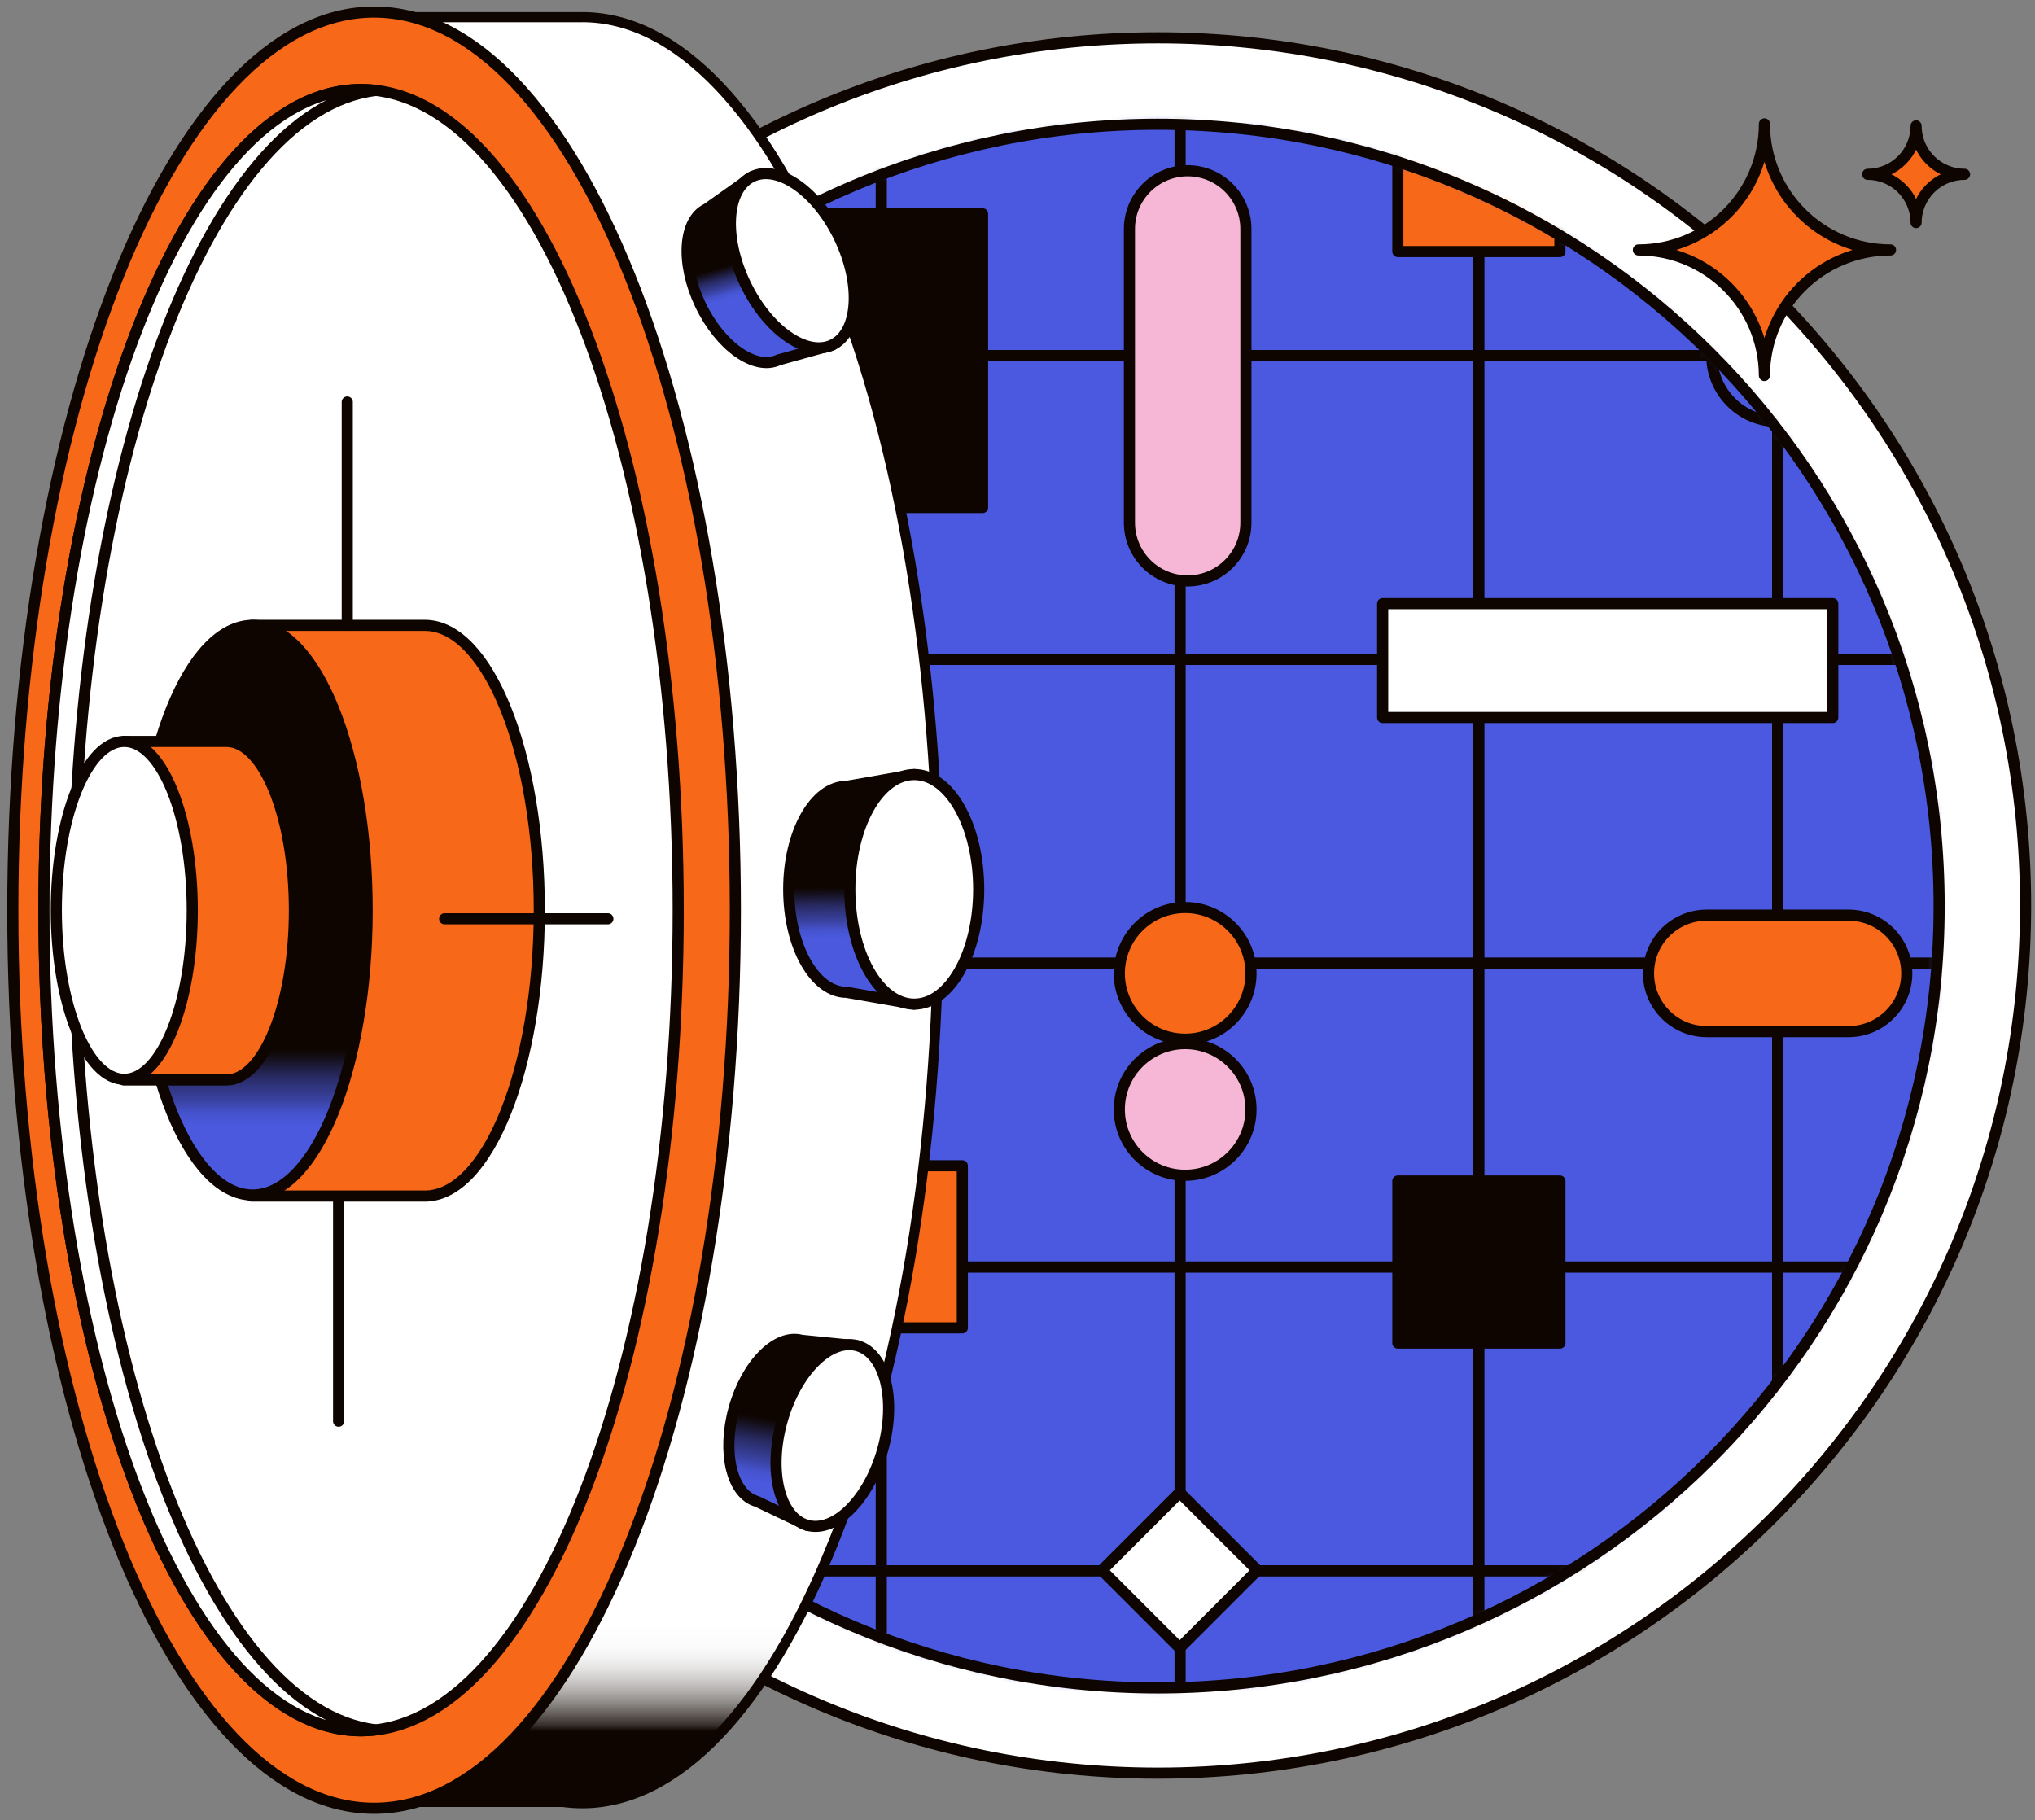 <svg xmlns="http://www.w3.org/2000/svg" width="275" height="246" viewBox="0 0 275 246" fill="none"><rect x="0" y="0" width="275" height="246" fill="#808080" stroke="none"/><path d="M273.728 122.37C273.728 57.609 221.229 5.11 156.468 5.11C91.708 5.11 39.209 57.609 39.209 122.37C39.209 187.13 91.708 239.629 156.468 239.629C221.229 239.629 273.728 187.13 273.728 122.37Z" fill="white"></path><path d="M273.728 122.37C273.728 57.609 221.229 5.11 156.468 5.11C91.708 5.11 39.209 57.609 39.209 122.37C39.209 187.13 91.708 239.629 156.468 239.629C221.229 239.629 273.728 187.13 273.728 122.37Z" stroke="#0E0500" stroke-width="1.503" stroke-linecap="round" stroke-linejoin="round"></path><path d="M262.043 122.368C262.043 64.06 214.775 16.792 156.467 16.792C98.159 16.792 50.892 64.06 50.892 122.368V122.536C50.892 180.844 98.159 228.112 156.467 228.112C214.775 228.112 262.043 180.844 262.043 122.536V122.368Z" fill="#4A59DF"></path><mask id="mask0_3018_36419" style="mask-type:luminance" maskUnits="userSpaceOnUse" x="50" y="16" width="213" height="213"><path d="M262.046 122.371C262.046 64.063 214.778 16.795 156.47 16.795C98.162 16.795 50.895 64.063 50.895 122.371V122.539C50.895 180.847 98.162 228.115 156.47 228.115C214.778 228.115 262.046 180.847 262.046 122.539V122.371Z" fill="white"></path></mask><g mask="url(#mask0_3018_36419)"><path d="M-0.22 378.923V29.462C-0.22 19.155 8.135 10.804 18.438 10.804H253.129C263.435 10.804 271.787 19.159 271.787 29.462V47.53H321.275L272.384 82.305L271.787 378.923C271.787 389.23 263.432 397.581 253.129 397.581H18.438C8.132 397.581 -0.22 389.226 -0.22 378.923Z" fill="#4A59DF"></path><path d="M-0.22 378.923V29.462C-0.22 19.155 8.135 10.804 18.438 10.804H253.129C263.435 10.804 271.787 19.159 271.787 29.462V47.53H321.275L272.384 82.305L271.787 378.923C271.787 389.23 263.432 397.581 253.129 397.581H18.438C8.132 397.581 -0.22 389.226 -0.22 378.923Z" stroke="#0E0500" stroke-width="1.503" stroke-linecap="round" stroke-linejoin="round"></path><path d="M-6.786 378.923V29.462C-6.786 19.155 1.569 10.804 11.872 10.804H246.562C256.869 10.804 265.22 19.159 265.22 29.462V47.53H322.615L265.22 87.261V378.927C265.22 389.233 256.865 397.585 246.562 397.585H11.875C1.569 397.585 -6.783 389.23 -6.783 378.927L-6.786 378.923Z" fill="#4A59DF"></path><path d="M-6.786 378.923V29.462C-6.786 19.155 1.569 10.804 11.872 10.804H246.562C256.869 10.804 265.22 19.159 265.22 29.462V47.53H322.615L265.22 87.261V378.927C265.22 389.233 256.865 397.585 246.562 397.585H11.875C1.569 397.585 -6.783 389.23 -6.783 378.927L-6.786 378.923Z" stroke="#0E0500" stroke-width="1.503" stroke-linecap="round" stroke-linejoin="round"></path><path d="M272.384 33.12V48.057H-0.665V33.12C-0.665 18.691 11.031 6.995 25.46 6.995H246.263C260.692 6.995 272.388 18.691 272.388 33.12H272.384Z" fill="#4A59DF"></path><path d="M272.384 33.12V48.057H-0.665V33.12C-0.665 18.691 11.031 6.995 25.46 6.995H246.263C260.692 6.995 272.388 18.691 272.388 33.12H272.384Z" stroke="#0E0500" stroke-width="1.503" stroke-linecap="round" stroke-linejoin="round"></path><path d="M272.384 89.117H-0.665V48.059H272.384" fill="#4A59DF"></path><path d="M272.384 89.117H-0.665V48.059H272.384" stroke="#0E0500" stroke-width="1.503" stroke-linecap="round" stroke-linejoin="round"></path><path d="M272.384 89.116H-0.665V130.178H272.384V89.116Z" fill="#4A59DF"></path><path d="M272.384 89.116H-0.665V130.178H272.384V89.116Z" stroke="#0E0500" stroke-width="1.503" stroke-linecap="round" stroke-linejoin="round"></path><path d="M272.384 130.178H-0.665V171.239H272.384V130.178Z" fill="#4A59DF"></path><path d="M272.384 130.178H-0.665V171.239H272.384V130.178Z" stroke="#0E0500" stroke-width="1.503" stroke-linecap="round" stroke-linejoin="round"></path><path d="M272.384 171.237H-0.665V212.299H272.384V171.237Z" fill="#4A59DF"></path><path d="M272.384 171.237H-0.665V212.299H272.384V171.237Z" stroke="#0E0500" stroke-width="1.503" stroke-linecap="round" stroke-linejoin="round"></path><path d="M272.384 212.296H-0.665V253.357H272.384V212.296Z" fill="#4A59DF"></path><path d="M272.384 212.296H-0.665V253.357H272.384V212.296Z" stroke="#0E0500" stroke-width="1.503" stroke-linecap="round" stroke-linejoin="round"></path><path d="M78.718 6.313V413.492" stroke="#0E0500" stroke-width="1.503" stroke-linecap="round" stroke-linejoin="round"></path><path d="M119.092 6.313V413.492" stroke="#0E0500" stroke-width="1.503" stroke-linecap="round" stroke-linejoin="round"></path><path d="M159.473 6.313V413.492" stroke="#0E0500" stroke-width="1.503" stroke-linecap="round" stroke-linejoin="round"></path><path d="M199.847 6.313V413.492" stroke="#0E0500" stroke-width="1.503" stroke-linecap="round" stroke-linejoin="round"></path><path d="M240.221 6.313V413.492" stroke="#0E0500" stroke-width="1.503" stroke-linecap="round" stroke-linejoin="round"></path><path d="M240.22 56.955C245.134 56.955 249.117 52.972 249.117 48.058C249.117 43.144 245.134 39.161 240.22 39.161C235.307 39.161 231.323 43.144 231.323 48.058C231.323 52.972 235.307 56.955 240.22 56.955Z" fill="#4A59DF"></path><path d="M240.22 56.955C245.134 56.955 249.117 52.972 249.117 48.058C249.117 43.144 245.134 39.161 240.22 39.161C235.307 39.161 231.323 43.144 231.323 48.058C231.323 52.972 235.307 56.955 240.22 56.955Z" stroke="#0E0500" stroke-width="1.503" stroke-linecap="round" stroke-linejoin="round"></path><path d="M160.156 140.441C165.069 140.441 169.053 136.458 169.053 131.544C169.053 126.631 165.069 122.647 160.156 122.647C155.242 122.647 151.259 126.631 151.259 131.544C151.259 136.458 155.242 140.441 160.156 140.441Z" fill="#F76918"></path><path d="M160.156 140.441C165.069 140.441 169.053 136.458 169.053 131.544C169.053 126.631 165.069 122.647 160.156 122.647C155.242 122.647 151.259 126.631 151.259 131.544C151.259 136.458 155.242 140.441 160.156 140.441Z" stroke="#0E0500" stroke-width="1.503" stroke-linecap="round" stroke-linejoin="round"></path><path d="M160.156 158.83C165.069 158.83 169.053 154.847 169.053 149.933C169.053 145.019 165.069 141.036 160.156 141.036C155.242 141.036 151.259 145.019 151.259 149.933C151.259 154.847 155.242 158.83 160.156 158.83Z" fill="#F6B6D6"></path><path d="M160.156 158.83C165.069 158.83 169.053 154.847 169.053 149.933C169.053 145.019 165.069 141.036 160.156 141.036C155.242 141.036 151.259 145.019 151.259 149.933C151.259 154.847 155.242 158.83 160.156 158.83Z" stroke="#0E0500" stroke-width="1.503" stroke-linecap="round" stroke-linejoin="round"></path><path d="M78.713 140.441C83.627 140.441 87.61 136.458 87.61 131.544C87.61 126.631 83.627 122.647 78.713 122.647C73.8 122.647 69.816 126.631 69.816 131.544C69.816 136.458 73.8 140.441 78.713 140.441Z" fill="#4A59DF"></path><path d="M78.713 140.441C83.627 140.441 87.61 136.458 87.61 131.544C87.61 126.631 83.627 122.647 78.713 122.647C73.8 122.647 69.816 126.631 69.816 131.544C69.816 136.458 73.8 140.441 78.713 140.441Z" stroke="#0E0500" stroke-width="1.503" stroke-linecap="round" stroke-linejoin="round"></path><path d="M88.98 37.792H67.081V59.691H88.98V37.792Z" fill="#4A59DF"></path><path d="M88.98 37.792H67.081V59.691H88.98V37.792Z" stroke="#0E0500" stroke-width="1.503" stroke-linecap="round" stroke-linejoin="round"></path><path d="M130.044 157.549H108.145V179.448H130.044V157.549Z" fill="#F76918"></path><path d="M130.044 157.549H108.145V179.448H130.044V157.549Z" stroke="#0E0500" stroke-width="1.503" stroke-linecap="round" stroke-linejoin="round"></path><path d="M210.797 159.605H188.897V181.505H210.797V159.605Z" fill="#0E0500"></path><path d="M210.797 159.605H188.897V181.505H210.797V159.605Z" stroke="#0E0500" stroke-width="1.503" stroke-linecap="round" stroke-linejoin="round"></path><path d="M210.797 12.101H188.897V34H210.797V12.101Z" fill="#F76918"></path><path d="M210.797 12.101H188.897V34H210.797V12.101Z" stroke="#0E0500" stroke-width="1.503" stroke-linecap="round" stroke-linejoin="round"></path><path d="M159.417 201.711L148.913 212.215L159.417 222.719L169.92 212.215L159.417 201.711Z" fill="white"></path><path d="M159.417 201.711L148.913 212.215L159.417 222.719L169.92 212.215L159.417 201.711Z" stroke="#0E0500" stroke-width="1.503" stroke-linecap="round" stroke-linejoin="round"></path><path d="M168.364 30.948C168.364 26.6 164.841 23.076 160.495 23.076C156.148 23.076 152.625 26.6 152.625 30.948V70.637C152.625 74.984 156.148 78.508 160.495 78.508C164.841 78.508 168.364 74.984 168.364 70.637V30.948Z" fill="#F6B6D6"></path><path d="M168.364 30.948C168.364 26.6 164.841 23.076 160.495 23.076C156.148 23.076 152.625 26.6 152.625 30.948V70.637C152.625 74.984 156.148 78.508 160.495 78.508C164.841 78.508 168.364 74.984 168.364 70.637V30.948Z" stroke="#0E0500" stroke-width="1.503" stroke-linecap="round" stroke-linejoin="round"></path><path d="M249.801 123.676H230.642C226.295 123.676 222.771 127.199 222.771 131.545C222.771 135.892 226.295 139.415 230.642 139.415H249.801C254.148 139.415 257.672 135.892 257.672 131.545C257.672 127.199 254.148 123.676 249.801 123.676Z" fill="#F76918"></path><path d="M249.801 123.676H230.642C226.295 123.676 222.771 127.199 222.771 131.545C222.771 135.892 226.295 139.415 230.642 139.415H249.801C254.148 139.415 257.672 135.892 257.672 131.545C257.672 127.199 254.148 123.676 249.801 123.676Z" stroke="#0E0500" stroke-width="1.503" stroke-linecap="round" stroke-linejoin="round"></path><path d="M132.781 28.895H105.751V68.588H132.781V28.895Z" fill="#0E0500"></path><path d="M132.781 28.895H105.751V68.588H132.781V28.895Z" stroke="#0E0500" stroke-width="1.503" stroke-linecap="round" stroke-linejoin="round"></path><path d="M247.67 81.577H186.846V96.967H247.67V81.577Z" fill="white"></path><path d="M247.67 81.577H186.846V96.967H247.67V81.577Z" stroke="#0E0500" stroke-width="1.503" stroke-linecap="round" stroke-linejoin="round"></path></g><path d="M262.043 122.368C262.043 64.06 214.775 16.792 156.467 16.792C98.159 16.792 50.892 64.06 50.892 122.368V122.536C50.892 180.844 98.159 228.112 156.467 228.112C214.775 228.112 262.043 180.844 262.043 122.536V122.368Z" stroke="#0E0500" stroke-width="1.503" stroke-linecap="round" stroke-linejoin="round"></path><path d="M78.684 243.689C77.831 243.689 76.956 243.631 76.085 243.511C76.054 243.507 76.023 243.504 75.992 243.504H49.919V219.807C49.919 219.694 49.891 219.584 49.84 219.485C43.985 208.458 39.132 194.036 35.809 177.779C32.321 160.712 30.551 142.28 30.551 122.998C30.551 103.716 32.321 85.284 35.809 68.217C39.132 51.96 43.985 37.538 49.84 26.511C49.891 26.412 49.919 26.302 49.919 26.189V2.311H78.403C78.424 2.311 78.448 2.311 78.472 2.311H78.684C91.426 2.311 103.458 14.781 112.567 37.432C121.756 60.278 126.815 90.665 126.815 122.998C126.815 155.331 121.756 185.722 112.567 208.565C103.458 231.211 91.426 243.686 78.684 243.686V243.689Z" fill="url(#paint0_linear_3018_36419)"></path><path d="M78.684 3C84.885 3 90.942 6.067 96.69 12.113C102.384 18.102 107.511 26.707 111.929 37.693C121.086 60.46 126.128 90.755 126.128 123.005C126.128 155.256 121.086 185.551 111.929 208.318C107.511 219.304 102.384 227.909 96.69 233.897C90.942 239.944 84.882 243.01 78.684 243.01C77.861 243.01 77.017 242.952 76.177 242.839C76.115 242.832 76.053 242.825 75.992 242.825H50.604V219.815C50.604 219.592 50.549 219.369 50.443 219.17C44.619 208.198 39.79 193.841 36.477 177.649C32.996 160.627 31.233 142.243 31.233 123.005C31.233 103.768 32.996 85.384 36.477 68.362C39.787 52.17 44.616 37.813 50.443 26.841C50.549 26.642 50.604 26.422 50.604 26.196V3.004H78.375C78.406 3.004 78.44 3.004 78.471 3.004C78.475 3.004 78.482 3.004 78.485 3.004H78.588C78.619 3.004 78.65 3.004 78.684 3.004M78.684 1.632C78.612 1.632 78.543 1.632 78.471 1.632H49.232V26.196C37.465 48.356 29.864 83.474 29.864 123.005C29.864 162.537 37.468 197.655 49.232 219.815V244.197H75.992C76.883 244.317 77.778 244.379 78.68 244.379C105.642 244.379 127.5 190.037 127.5 123.005C127.5 55.974 105.642 1.632 78.68 1.632H78.684Z" fill="#0E0500"></path><path d="M114.393 106.273C110.078 106.273 106.583 112.502 106.583 120.188C106.583 127.874 110.081 134.102 114.393 134.102L123.55 135.701V104.675L114.393 106.273Z" fill="url(#paint1_linear_3018_36419)"></path><path d="M114.393 106.273C110.078 106.273 106.583 112.502 106.583 120.188C106.583 127.874 110.081 134.102 114.393 134.102L123.55 135.701V104.675L114.393 106.273Z" stroke="#0E0500" stroke-width="1.503" stroke-linecap="round" stroke-linejoin="round"></path><path d="M123.549 135.701C128.358 135.701 132.257 128.755 132.257 120.188C132.257 111.62 128.358 104.675 123.549 104.675C118.74 104.675 114.841 111.62 114.841 120.188C114.841 128.755 118.74 135.701 123.549 135.701Z" fill="white"></path><path d="M123.549 135.701C128.358 135.701 132.257 128.755 132.257 120.188C132.257 111.62 128.358 104.675 123.549 104.675C118.74 104.675 114.841 111.62 114.841 120.188C114.841 128.755 118.74 135.701 123.549 135.701Z" stroke="#0E0500" stroke-width="1.503" stroke-linecap="round" stroke-linejoin="round"></path><path d="M50.551 1.629C23.59 1.629 1.731 55.971 1.731 123.002C1.731 190.034 23.59 244.376 50.551 244.376C77.513 244.376 99.371 190.034 99.371 123.002C99.371 55.971 77.513 1.629 50.551 1.629Z" fill="#F76918"></path><path d="M50.551 1.629C23.59 1.629 1.731 55.971 1.731 123.002C1.731 190.034 23.59 244.376 50.551 244.376C77.513 244.376 99.371 190.034 99.371 123.002C99.371 55.971 77.513 1.629 50.551 1.629Z" stroke="#0E0500" stroke-width="1.503" stroke-linecap="round" stroke-linejoin="round"></path><path d="M48.794 12.096C25.125 12.096 5.938 61.749 5.938 122.998C5.938 184.247 25.125 233.9 48.794 233.9C72.463 233.9 91.649 184.247 91.649 122.998C91.649 61.749 72.463 12.096 48.794 12.096Z" fill="white"></path><path d="M48.794 12.096C25.125 12.096 5.938 61.749 5.938 122.998C5.938 184.247 25.125 233.9 48.794 233.9C72.463 233.9 91.649 184.247 91.649 122.998C91.649 61.749 72.463 12.096 48.794 12.096Z" stroke="#0E0500" stroke-width="1.503" stroke-linecap="round" stroke-linejoin="round"></path><path d="M9.934 123.001C9.934 63.484 28.05 14.921 50.793 12.222C50.131 12.143 49.465 12.099 48.797 12.099C25.128 12.099 5.941 61.752 5.941 123.001C5.941 184.25 25.128 233.903 48.797 233.903C49.465 233.903 50.131 233.859 50.793 233.78C28.053 231.077 9.934 182.518 9.934 123.001Z" fill="white"></path><path d="M9.934 123.001C9.934 63.484 28.05 14.921 50.793 12.222C50.131 12.143 49.465 12.099 48.797 12.099C25.128 12.099 5.941 61.752 5.941 123.001C5.941 184.25 25.128 233.903 48.797 233.903C49.465 233.903 50.131 233.859 50.793 233.78C28.053 231.077 9.934 182.518 9.934 123.001Z" stroke="#0E0500" stroke-width="1.503" stroke-linecap="round" stroke-linejoin="round"></path><path d="M57.396 84.512H33.987V92.342C30.256 99.37 27.838 110.472 27.838 123.004C27.838 135.537 30.259 146.639 33.987 153.667V161.641H57.396C65.946 161.641 72.878 144.262 72.878 123.004C72.878 101.746 65.946 84.512 57.396 84.512Z" fill="#F76918"></path><path d="M57.396 84.512H33.987V92.342C30.256 99.37 27.838 110.472 27.838 123.004C27.838 135.537 30.259 146.639 33.987 153.667V161.641H57.396C65.946 161.641 72.878 144.262 72.878 123.004C72.878 101.746 65.946 84.512 57.396 84.512Z" stroke="#0E0500" stroke-width="1.503" stroke-linecap="round" stroke-linejoin="round"></path><path d="M34.132 84.512C25.581 84.512 18.649 101.746 18.649 123.004C18.649 144.262 25.581 161.497 34.132 161.497C42.682 161.497 49.614 144.262 49.614 123.004C49.614 101.746 42.682 84.512 34.132 84.512Z" fill="url(#paint2_linear_3018_36419)"></path><path d="M34.132 84.512C25.581 84.512 18.649 101.746 18.649 123.004C18.649 144.262 25.581 161.497 34.132 161.497C42.682 161.497 49.614 144.262 49.614 123.004C49.614 101.746 42.682 84.512 34.132 84.512Z" stroke="#0E0500" stroke-width="1.503" stroke-linecap="round" stroke-linejoin="round"></path><path d="M30.599 100.199H16.716V104.843C14.504 109.014 13.066 115.596 13.066 123.031C13.066 130.467 14.504 137.052 16.716 141.22V145.949H30.599C35.672 145.949 39.785 135.639 39.785 123.031C39.785 110.423 35.672 100.199 30.599 100.199Z" fill="#F76918"></path><path d="M30.599 100.199H16.716V104.843C14.504 109.014 13.066 115.596 13.066 123.031C13.066 130.467 14.504 137.052 16.716 141.22V145.949H30.599C35.672 145.949 39.785 135.639 39.785 123.031C39.785 110.423 35.672 100.199 30.599 100.199Z" stroke="#0E0500" stroke-width="1.503" stroke-linecap="round" stroke-linejoin="round"></path><path d="M16.796 100.199C11.724 100.199 7.611 110.42 7.611 123.031C7.611 135.643 11.724 145.863 16.796 145.863C21.869 145.863 25.981 135.643 25.981 123.031C25.981 110.42 21.869 100.199 16.796 100.199Z" fill="white"></path><path d="M16.796 100.199C11.724 100.199 7.611 110.42 7.611 123.031C7.611 135.643 11.724 145.863 16.796 145.863C21.869 145.863 25.981 135.643 25.981 123.031C25.981 110.42 21.869 100.199 16.796 100.199Z" stroke="#0E0500" stroke-width="1.503" stroke-linecap="round" stroke-linejoin="round"></path><path d="M60.085 124.168H82.145" stroke="#0E0500" stroke-width="1.503" stroke-linecap="round" stroke-linejoin="round"></path><path d="M45.759 162.079V192.066" stroke="#0E0500" stroke-width="1.503" stroke-linecap="round" stroke-linejoin="round"></path><path d="M46.927 84.51V54.328" stroke="#0E0500" stroke-width="1.503" stroke-linecap="round" stroke-linejoin="round"></path><path d="M108.348 181.139C104.973 180.199 100.881 184.308 99.204 190.317C97.527 196.329 98.906 201.964 102.277 202.904L109.092 206.152L115.859 181.883L108.348 181.135V181.139Z" fill="url(#paint3_linear_3018_36419)"></path><path d="M108.348 181.139C104.973 180.199 100.881 184.308 99.204 190.317C97.527 196.329 98.906 201.964 102.277 202.904L109.092 206.152L115.859 181.883L108.348 181.135V181.139Z" stroke="#0E0500" stroke-width="1.503" stroke-linecap="round" stroke-linejoin="round"></path><path d="M119.29 195.898C121.159 189.196 119.624 182.912 115.862 181.863C112.099 180.814 107.534 185.397 105.666 192.099C103.797 198.8 105.332 205.084 109.095 206.133C112.857 207.182 117.422 202.599 119.29 195.898Z" fill="white"></path><path d="M119.29 195.898C121.159 189.196 119.624 182.912 115.862 181.863C112.099 180.814 107.534 185.397 105.666 192.099C103.797 198.8 105.332 205.084 109.095 206.133C112.857 207.182 117.422 202.599 119.29 195.898Z" stroke="#0E0500" stroke-width="1.503" stroke-linecap="round" stroke-linejoin="round"></path><path d="M95.505 28.233C92.343 29.739 91.952 35.525 94.63 41.16C97.309 46.795 102.049 50.143 105.211 48.641L112.486 46.62L101.665 23.867L95.508 28.233H95.505Z" fill="url(#paint4_linear_3018_36419)"></path><path d="M95.505 28.233C92.343 29.739 91.952 35.525 94.63 41.16C97.309 46.795 102.049 50.143 105.211 48.641L112.486 46.62L101.665 23.867L95.508 28.233H95.505Z" stroke="#0E0500" stroke-width="1.503" stroke-linecap="round" stroke-linejoin="round"></path><path d="M112.483 46.612C116.01 44.934 116.447 38.48 113.458 32.198C110.469 25.915 105.187 22.182 101.66 23.86C98.133 25.537 97.696 31.991 100.685 38.274C103.674 44.556 108.956 48.289 112.483 46.612Z" fill="white"></path><path d="M112.483 46.612C116.01 44.934 116.447 38.48 113.458 32.198C110.469 25.915 105.187 22.182 101.66 23.86C98.133 25.537 97.696 31.991 100.685 38.274C103.674 44.556 108.956 48.289 112.483 46.612Z" stroke="#0E0500" stroke-width="1.503" stroke-linecap="round" stroke-linejoin="round"></path><path d="M255.474 33.779C246.066 33.779 238.438 26.151 238.438 16.743C238.438 26.151 230.81 33.779 221.402 33.779C230.79 33.779 238.4 41.373 238.435 50.749C238.469 41.369 246.08 33.779 255.467 33.779H255.474Z" fill="#F76918"></path><path d="M255.474 33.779C246.066 33.779 238.438 26.151 238.438 16.743C238.438 26.151 230.81 33.779 221.402 33.779C230.79 33.779 238.4 41.373 238.435 50.749C238.469 41.369 246.08 33.779 255.467 33.779H255.474Z" stroke="#0E0500" stroke-width="1.503" stroke-linecap="round" stroke-linejoin="round"></path><path d="M265.479 23.558C261.864 23.558 258.931 20.626 258.931 17.011C258.931 20.626 255.999 23.558 252.384 23.558C255.992 23.558 258.918 26.477 258.931 30.082C258.945 26.477 261.871 23.558 265.479 23.558Z" fill="#F76918"></path><path d="M265.479 23.558C261.864 23.558 258.931 20.626 258.931 17.011C258.931 20.626 255.999 23.558 252.384 23.558C255.992 23.558 258.918 26.477 258.931 30.082C258.945 26.477 261.871 23.558 265.479 23.558Z" stroke="#0E0500" stroke-width="1.503" stroke-linecap="round" stroke-linejoin="round"></path><defs><linearGradient id="paint0_linear_3018_36419" x1="78.684" y1="182.189" x2="78.684" y2="258.314" gradientUnits="userSpaceOnUse"><stop offset="0.49" stop-color="white"></stop><stop offset="0.53" stop-color="#FCFBFB"></stop><stop offset="0.55" stop-color="#F2F2F2"></stop><stop offset="0.57" stop-color="#E3E2E1"></stop><stop offset="0.59" stop-color="#CDCBCA"></stop><stop offset="0.61" stop-color="#B0ADAB"></stop><stop offset="0.63" stop-color="#8D8986"></stop><stop offset="0.65" stop-color="#635E5A"></stop><stop offset="0.67" stop-color="#352D29"></stop><stop offset="0.68" stop-color="#0E0500"></stop></linearGradient><linearGradient id="paint1_linear_3018_36419" x1="114.825" y1="94.708" x2="115.531" y2="147.115" gradientUnits="userSpaceOnUse"><stop offset="0.48" stop-color="#0E0500"></stop><stop offset="0.49" stop-color="#120B10"></stop><stop offset="0.53" stop-color="#292C67"></stop><stop offset="0.57" stop-color="#3B44A6"></stop><stop offset="0.59" stop-color="#4553CE"></stop><stop offset="0.61" stop-color="#4A59DD"></stop></linearGradient><linearGradient id="paint2_linear_3018_36419" x1="34.132" y1="103.876" x2="34.132" y2="182.84" gradientUnits="userSpaceOnUse"><stop offset="0.48" stop-color="#0E0500"></stop><stop offset="0.49" stop-color="#120B10"></stop><stop offset="0.53" stop-color="#292C67"></stop><stop offset="0.57" stop-color="#3B44A6"></stop><stop offset="0.59" stop-color="#4553CE"></stop><stop offset="0.61" stop-color="#4A59DD"></stop></linearGradient><linearGradient id="paint3_linear_3018_36419" x1="112.172" y1="160.488" x2="100.13" y2="226.354" gradientUnits="userSpaceOnUse"><stop offset="0.48" stop-color="#0E0500"></stop><stop offset="0.49" stop-color="#120B10"></stop><stop offset="0.53" stop-color="#292C67"></stop><stop offset="0.57" stop-color="#3B44A6"></stop><stop offset="0.59" stop-color="#4553CE"></stop><stop offset="0.61" stop-color="#4A59DD"></stop></linearGradient><linearGradient id="paint4_linear_3018_36419" x1="96.472" y1="19.837" x2="105.678" y2="51.707" gradientUnits="userSpaceOnUse"><stop offset="0.48" stop-color="#0E0500"></stop><stop offset="0.49" stop-color="#120B10"></stop><stop offset="0.53" stop-color="#292C67"></stop><stop offset="0.57" stop-color="#3B44A6"></stop><stop offset="0.59" stop-color="#4553CE"></stop><stop offset="0.61" stop-color="#4A59DD"></stop></linearGradient></defs></svg>